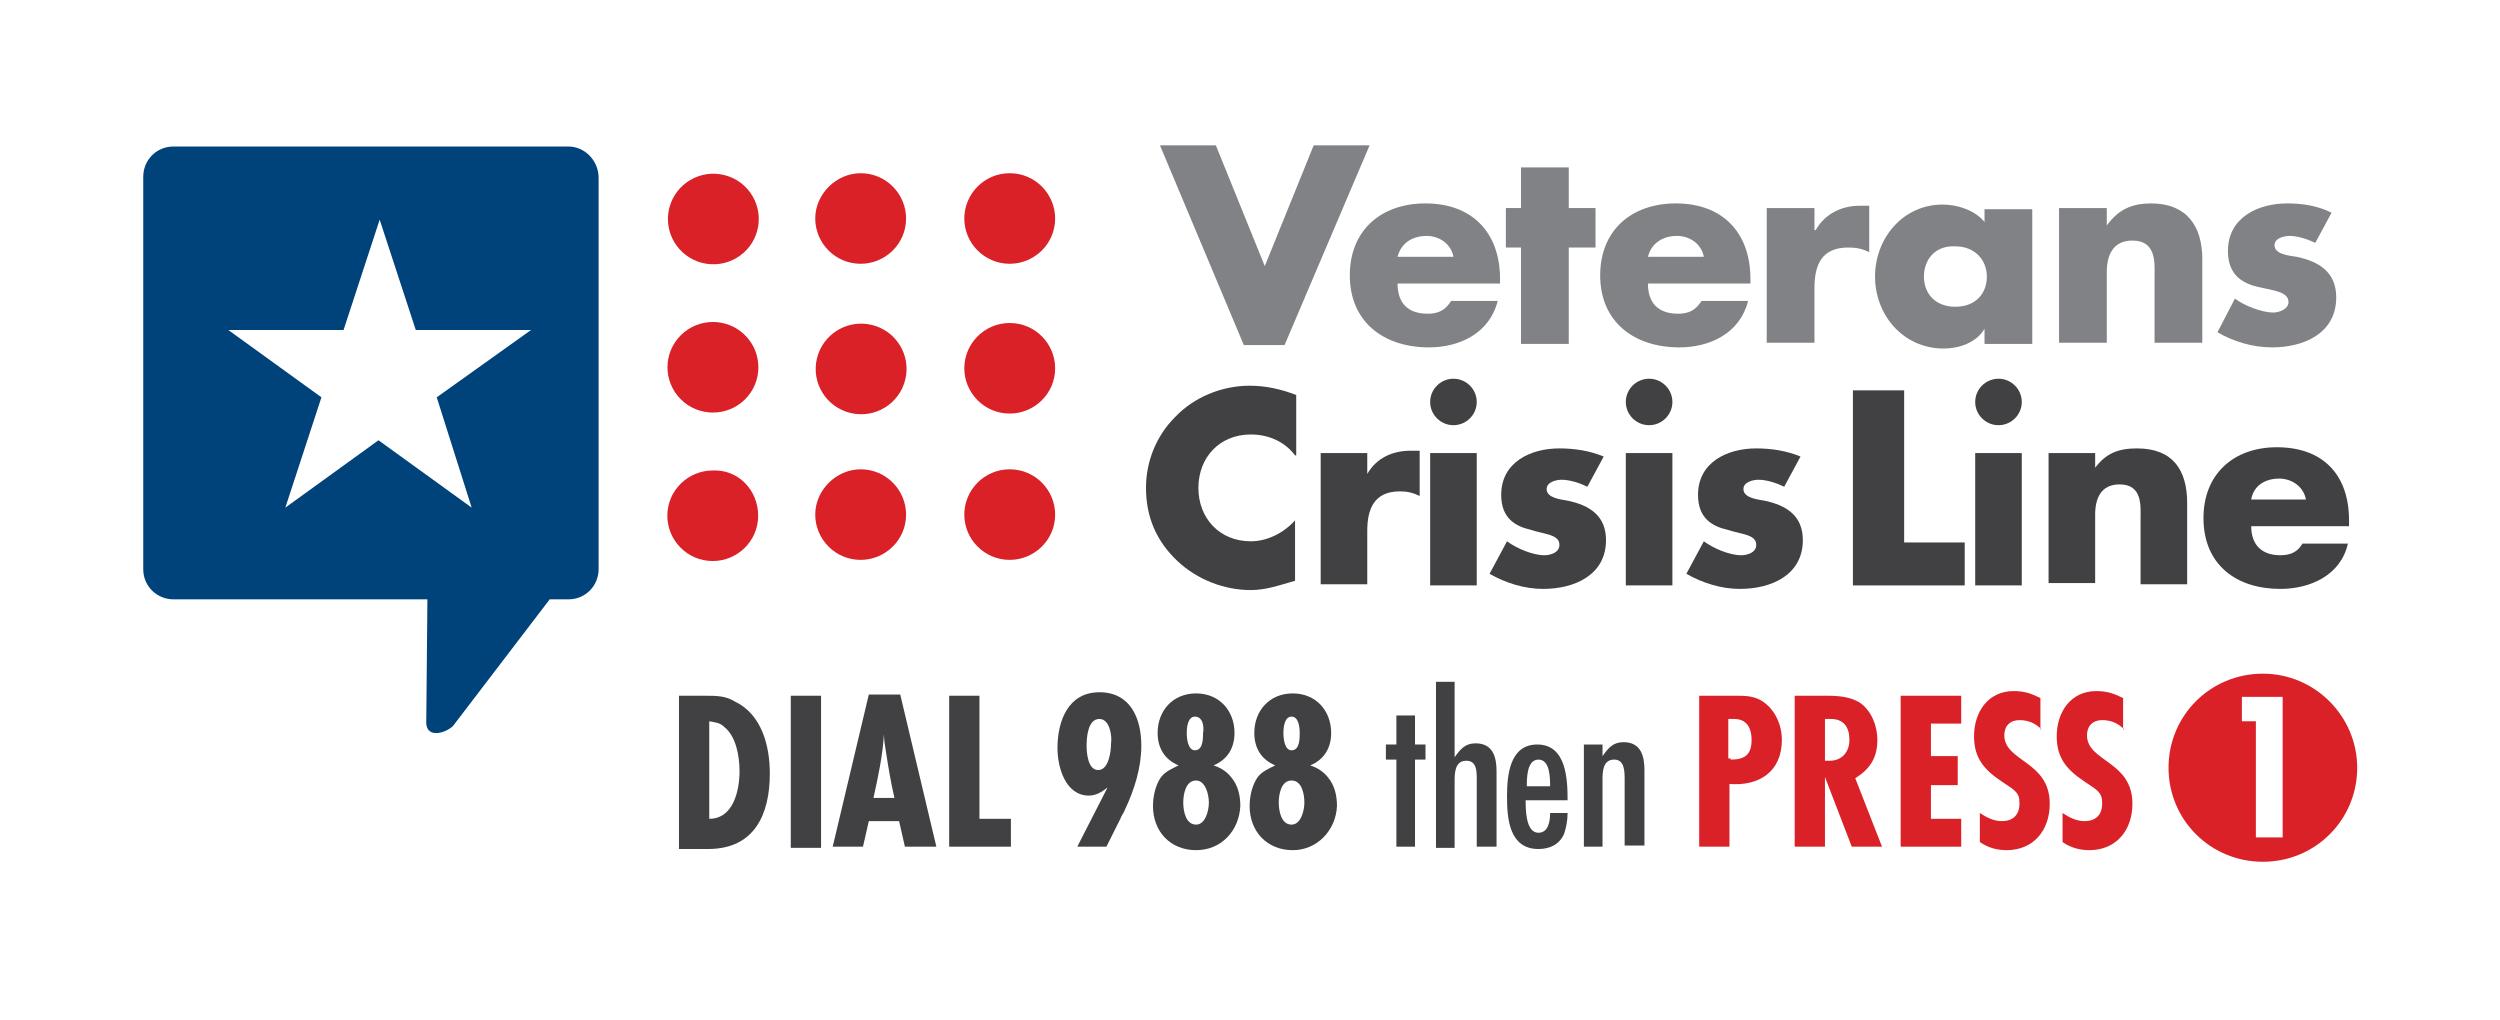 <svg width="201" height="82" xmlns="http://www.w3.org/2000/svg" xmlns:xlink="http://www.w3.org/1999/xlink" xml:space="preserve" overflow="hidden"><g><g><path d="M60.786 17.554C60.786 19.565 59.155 21.196 57.144 21.196 55.133 21.196 53.503 19.565 53.503 17.554 53.503 15.543 55.133 13.913 57.144 13.913 59.155 13.913 60.786 15.543 60.786 17.554Z" fill="#DA2128" fill-rule="nonzero" fill-opacity="1" transform="matrix(0.251 -0.968 0.971 0.25 25.965 68.535)"/><path d="M60.857 29.447C60.857 31.46 59.224 33.093 57.211 33.093 55.197 33.093 53.565 31.46 53.565 29.447 53.565 27.433 55.197 25.801 57.211 25.801 59.224 25.801 60.857 27.433 60.857 29.447Z" fill="#DA2128" fill-rule="nonzero" fill-opacity="1" transform="matrix(0.638 -0.77 0.773 0.636 -1.943 54.853)"/><path d="M60.774 41.356C60.774 43.41 59.094 44.997 57.134 44.997 55.08 44.997 53.493 43.317 53.493 41.356 53.493 39.303 55.173 37.716 57.134 37.716 59.187 37.622 60.774 39.303 60.774 41.356Z" fill="#DA2128" fill-rule="nonzero" fill-opacity="1" transform="matrix(1.003 0 0 1 1.07164e-14 0.11)"/><path d="M68.99 13.817C71.043 13.817 72.631 15.497 72.631 17.457 72.631 19.511 70.95 21.098 68.99 21.098 66.936 21.098 65.349 19.418 65.349 17.457 65.349 15.497 67.029 13.817 68.99 13.817Z" fill="#DA2128" fill-rule="nonzero" fill-opacity="1" transform="matrix(1.003 0 0 1 1.07164e-14 0.11)"/><path d="M80.939 13.817C82.993 13.817 84.58 15.497 84.58 17.457 84.58 19.511 82.9 21.098 80.939 21.098 78.885 21.098 77.298 19.418 77.298 17.457 77.298 15.497 78.885 13.817 80.939 13.817Z" fill="#DA2128" fill-rule="nonzero" fill-opacity="1" transform="matrix(1.003 0 0 1 1.07164e-14 0.11)"/><path d="M72.647 29.507C72.647 31.518 71.016 33.148 69.005 33.148 66.994 33.148 65.363 31.518 65.363 29.507 65.363 27.496 66.994 25.865 69.005 25.865 71.016 25.865 72.647 27.496 72.647 29.507Z" fill="#DA2128" fill-rule="nonzero" fill-opacity="1" transform="matrix(0.232 -0.973 0.976 0.231 24.427 89.989)"/><path d="M80.939 25.86C82.993 25.86 84.58 27.54 84.58 29.5 84.58 31.554 82.9 33.141 80.939 33.141 78.885 33.141 77.298 31.461 77.298 29.5 77.298 27.54 78.885 25.86 80.939 25.86Z" fill="#DA2128" fill-rule="nonzero" fill-opacity="1" transform="matrix(1.003 0 0 1 1.07164e-14 0.11)"/><path d="M68.99 37.622C71.043 37.622 72.631 39.303 72.631 41.263 72.631 43.317 70.95 44.904 68.99 44.904 66.936 44.904 65.349 43.224 65.349 41.263 65.349 39.303 67.029 37.622 68.99 37.622Z" fill="#DA2128" fill-rule="nonzero" fill-opacity="1" transform="matrix(1.003 0 0 1 1.07164e-14 0.11)"/><path d="M80.939 37.622C82.993 37.622 84.58 39.303 84.58 41.263 84.58 43.317 82.9 44.904 80.939 44.904 78.885 44.904 77.298 43.224 77.298 41.263 77.298 39.303 78.885 37.622 80.939 37.622Z" fill="#DA2128" fill-rule="nonzero" fill-opacity="1" transform="matrix(1.003 0 0 1 1.07164e-14 0.11)"/><path d="M45.557 11.669 13.91 11.669C12.51 11.669 11.483 12.79 11.483 14.097L11.483 45.651C11.483 47.051 12.603 48.078 13.91 48.078L34.261 48.078 34.168 58.067C34.261 59.281 35.755 58.814 36.315 58.254L44.064 48.078 45.557 48.078C46.958 48.078 47.985 46.958 47.985 45.651L47.985 14.19C47.985 12.79 46.864 11.669 45.557 11.669ZM37.809 40.703 30.34 35.288 22.872 40.703 25.766 31.834 18.298 26.42 27.54 26.42 30.434 17.551 33.328 26.42 42.57 26.42 35.008 31.834 37.809 40.703Z" fill="#00427A" fill-rule="evenodd" fill-opacity="1" transform="matrix(1.003 0 0 1 1.07164e-14 0.11)"/><path d="M103.811 36.502C102.971 35.382 101.664 34.822 100.264 34.822 97.743 34.822 96.063 36.689 96.063 39.116 96.063 41.543 97.743 43.41 100.264 43.41 101.571 43.41 102.878 42.757 103.811 41.73L103.811 46.584C102.504 46.958 101.477 47.331 100.264 47.331 98.117 47.331 95.969 46.491 94.382 44.997 92.702 43.41 91.862 41.45 91.862 39.116 91.862 36.969 92.702 34.915 94.196 33.421 95.689 31.834 97.93 30.901 100.17 30.901 101.477 30.901 102.691 31.181 103.905 31.648L103.905 36.502Z" fill="#414042" fill-rule="nonzero" fill-opacity="1" transform="matrix(1.003 0 0 1 1.07164e-14 0.11)"/><path d="M109.599 37.996 109.599 37.996C110.346 36.689 111.653 36.129 113.054 36.129L113.8 36.129 113.8 39.769C113.24 39.489 112.773 39.396 112.213 39.396 110.159 39.396 109.599 40.796 109.599 42.57L109.599 46.864 105.865 46.864 105.865 36.315 109.599 36.315 109.599 37.996Z" fill="#414042" fill-rule="nonzero" fill-opacity="1" transform="matrix(1.003 0 0 1 1.07164e-14 0.11)"/><path d="M118.375 32.208C118.375 33.235 117.535 34.075 116.508 34.075 115.481 34.075 114.641 33.235 114.641 32.208 114.641 31.181 115.481 30.34 116.508 30.34 117.535 30.34 118.375 31.181 118.375 32.208ZM118.375 46.958 114.641 46.958 114.641 36.315 118.375 36.315 118.375 46.958Z" fill="#414042" fill-rule="nonzero" fill-opacity="1" transform="matrix(1.003 0 0 1 1.07164e-14 0.11)"/><path d="M127.244 39.023C126.683 38.742 125.843 38.462 125.19 38.462 124.723 38.462 123.976 38.649 123.976 39.209 123.976 39.956 125.19 40.05 125.657 40.143 127.43 40.516 128.737 41.356 128.737 43.317 128.737 46.118 126.217 47.238 123.696 47.238 122.202 47.238 120.709 46.771 119.402 46.024L120.802 43.41C121.549 43.97 122.856 44.531 123.789 44.531 124.256 44.531 125.003 44.344 125.003 43.69 125.003 42.85 123.789 42.85 122.669 42.477 121.456 42.197 120.335 41.543 120.335 39.676 120.335 37.062 122.669 35.942 125.003 35.942 126.217 35.942 127.43 36.129 128.551 36.595L127.244 39.023Z" fill="#414042" fill-rule="nonzero" fill-opacity="1" transform="matrix(1.003 0 0 1 1.07164e-14 0.11)"/><path d="M134.059 32.208C134.059 33.235 133.218 34.075 132.191 34.075 131.164 34.075 130.324 33.235 130.324 32.208 130.324 31.181 131.164 30.34 132.191 30.34 133.218 30.34 134.059 31.181 134.059 32.208ZM134.059 46.958 130.324 46.958 130.324 36.315 134.059 36.315 134.059 46.958Z" fill="#414042" fill-rule="nonzero" fill-opacity="1" transform="matrix(1.003 0 0 1 1.07164e-14 0.11)"/><path d="M143.021 39.023C142.46 38.742 141.62 38.462 140.967 38.462 140.5 38.462 139.753 38.649 139.753 39.209 139.753 39.956 140.967 40.05 141.434 40.143 143.207 40.516 144.514 41.356 144.514 43.317 144.514 46.118 141.994 47.238 139.473 47.238 137.979 47.238 136.486 46.771 135.179 46.024L136.579 43.41C137.326 43.97 138.633 44.531 139.566 44.531 140.033 44.531 140.78 44.344 140.78 43.69 140.78 42.85 139.566 42.85 138.446 42.477 137.233 42.197 136.112 41.543 136.112 39.676 136.112 37.062 138.446 35.942 140.78 35.942 141.994 35.942 143.207 36.129 144.328 36.595L143.021 39.023Z" fill="#414042" fill-rule="nonzero" fill-opacity="1" transform="matrix(1.003 0 0 1 1.07164e-14 0.11)"/><path d="M152.636 43.504 157.491 43.504 157.491 46.958 148.529 46.958 148.529 31.274 152.636 31.274 152.636 43.504Z" fill="#414042" fill-rule="nonzero" fill-opacity="1" transform="matrix(1.003 0 0 1 1.07164e-14 0.11)"/><path d="M162.065 32.208C162.065 33.235 161.225 34.075 160.198 34.075 159.171 34.075 158.331 33.235 158.331 32.208 158.331 31.181 159.171 30.34 160.198 30.34 161.225 30.34 162.065 31.181 162.065 32.208ZM162.065 46.958 158.331 46.958 158.331 36.315 162.065 36.315 162.065 46.958Z" fill="#414042" fill-rule="nonzero" fill-opacity="1" transform="matrix(1.003 0 0 1 1.07164e-14 0.11)"/><path d="M167.853 37.622 167.853 37.622C168.787 36.315 169.814 35.942 171.307 35.942 174.201 35.942 175.322 37.716 175.322 40.33L175.322 46.864 171.587 46.864 171.587 41.637C171.587 40.61 171.774 38.836 169.907 38.836 168.413 38.836 167.947 39.956 167.947 41.263L167.947 46.771 164.212 46.771 164.212 36.315 167.947 36.315 167.947 37.622Z" fill="#414042" fill-rule="nonzero" fill-opacity="1" transform="matrix(1.003 0 0 1 1.07164e-14 0.11)"/><path d="M188.391 42.197 180.456 42.197C180.456 43.69 181.296 44.531 182.79 44.531 183.63 44.531 184.19 44.251 184.564 43.597L188.205 43.597C187.645 46.118 185.217 47.238 182.79 47.238 179.243 47.238 176.629 45.277 176.629 41.543 176.629 37.996 179.056 35.849 182.51 35.849 186.244 35.849 188.298 38.089 188.298 41.73L188.298 42.197ZM184.844 40.05C184.657 39.023 183.724 38.369 182.697 38.369 181.576 38.369 180.643 38.929 180.456 40.05L184.844 40.05Z" fill="#414042" fill-rule="nonzero" fill-opacity="1" transform="matrix(1.003 0 0 1 1.07164e-14 0.11)"/><path d="M101.384 21.285 105.305 11.576 109.786 11.576 102.971 27.633 99.704 27.633 92.982 11.576 97.463 11.576 101.384 21.285Z" fill="#808285" fill-rule="nonzero" fill-opacity="1" transform="matrix(1.003 0 0 1 1.07164e-14 0.11)"/><path d="M120.149 22.685 112.027 22.685C112.027 24.272 112.867 25.113 114.454 25.113 115.294 25.113 115.854 24.833 116.321 24.086L120.055 24.086C119.402 26.7 116.974 27.82 114.547 27.82 110.906 27.82 108.199 25.766 108.199 22.032 108.199 18.391 110.72 16.244 114.267 16.244 118.001 16.244 120.242 18.578 120.242 22.312L120.242 22.685ZM116.508 20.538C116.321 19.511 115.387 18.858 114.36 18.858 113.24 18.858 112.307 19.418 112.027 20.538L116.508 20.538Z" fill="#808285" fill-rule="nonzero" fill-opacity="1" transform="matrix(1.003 0 0 1 1.07164e-14 0.11)"/><path d="M125.75 27.54 121.922 27.54 121.922 19.791 120.709 19.791 120.709 16.617 121.922 16.617 121.922 13.35 125.75 13.35 125.75 16.617 127.897 16.617 127.897 19.791 125.75 19.791 125.75 27.54Z" fill="#808285" fill-rule="nonzero" fill-opacity="1" transform="matrix(1.003 0 0 1 1.07164e-14 0.11)"/><path d="M140.22 22.685 132.098 22.685C132.098 24.272 132.938 25.113 134.525 25.113 135.365 25.113 135.926 24.833 136.392 24.086L140.127 24.086C139.473 26.7 137.046 27.82 134.619 27.82 130.978 27.82 128.27 25.766 128.27 22.032 128.27 18.391 130.791 16.244 134.339 16.244 138.073 16.244 140.313 18.578 140.313 22.312L140.313 22.685ZM136.579 20.538C136.392 19.511 135.459 18.858 134.432 18.858 133.312 18.858 132.378 19.418 132.098 20.538L136.579 20.538Z" fill="#808285" fill-rule="nonzero" fill-opacity="1" transform="matrix(1.003 0 0 1 1.07164e-14 0.11)"/><path d="M145.541 18.391 145.541 18.391C146.288 17.084 147.595 16.431 149.089 16.431L149.836 16.431 149.836 20.165C149.275 19.885 148.809 19.791 148.155 19.791 146.008 19.791 145.448 21.192 145.448 23.059L145.448 27.447 141.62 27.447 141.62 16.617 145.448 16.617 145.448 18.391Z" fill="#808285" fill-rule="nonzero" fill-opacity="1" transform="matrix(1.003 0 0 1 1.07164e-14 0.11)"/><path d="M162.905 27.54 159.078 27.54 159.078 26.326C158.424 27.447 157.024 27.913 155.81 27.913 152.543 27.913 150.302 25.206 150.302 22.125 150.302 19.044 152.543 16.337 155.717 16.337 156.931 16.337 158.331 16.804 159.078 17.738L159.078 16.711 162.905 16.711 162.905 27.54ZM154.223 22.125C154.223 23.526 155.157 24.552 156.744 24.552 158.331 24.552 159.264 23.526 159.264 22.125 159.264 20.818 158.331 19.698 156.744 19.698 155.157 19.605 154.223 20.725 154.223 22.125Z" fill="#808285" fill-rule="nonzero" fill-opacity="1" transform="matrix(1.003 0 0 1 1.07164e-14 0.11)"/><path d="M168.88 18.018 168.88 18.018C169.814 16.711 170.934 16.244 172.428 16.244 175.322 16.244 176.535 18.111 176.535 20.725L176.535 27.447 172.708 27.447 172.708 22.125C172.708 21.098 172.894 19.231 170.934 19.231 169.347 19.231 168.88 20.445 168.88 21.752L168.88 27.447 165.053 27.447 165.053 16.617 168.88 16.617 168.88 18.018Z" fill="#808285" fill-rule="nonzero" fill-opacity="1" transform="matrix(1.003 0 0 1 1.07164e-14 0.11)"/><path d="M185.591 19.418C185.031 19.138 184.19 18.858 183.537 18.858 183.07 18.858 182.323 19.044 182.323 19.605 182.323 20.352 183.537 20.445 184.097 20.538 185.871 20.912 187.271 21.752 187.271 23.806 187.271 26.7 184.657 27.82 182.137 27.82 180.55 27.82 179.056 27.353 177.749 26.606L179.149 23.899C179.896 24.459 181.296 25.019 182.23 25.019 182.697 25.019 183.444 24.739 183.444 24.179 183.444 23.339 182.23 23.245 181.016 22.965 179.803 22.685 178.589 22.032 178.589 20.071 178.589 17.364 181.016 16.244 183.35 16.244 184.564 16.244 185.777 16.431 186.898 16.991L185.591 19.418Z" fill="#808285" fill-rule="nonzero" fill-opacity="1" transform="matrix(1.003 0 0 1 1.07164e-14 0.11)"/><path d="M181.39 54.053C177.189 54.053 173.828 57.414 173.828 61.615 173.828 65.816 177.189 69.176 181.39 69.176 185.591 69.176 188.952 65.816 188.952 61.615 188.952 57.507 185.591 54.053 181.39 54.053ZM182.977 67.216 180.83 67.216 180.83 57.88 179.709 57.88 179.709 55.92 182.977 55.92 182.977 67.216Z" fill="#DA2128" fill-rule="nonzero" fill-opacity="1" transform="matrix(1.003 0 0 1 1.07164e-14 0.11)"/><path d="M56.48 55.827C57.414 55.827 58.16 55.827 58.907 56.293 61.054 57.32 61.708 59.841 61.708 62.081 61.708 65.349 60.494 68.15 56.76 68.15L54.426 68.15 54.426 55.827 56.48 55.827ZM56.853 65.722C58.814 65.722 59.281 63.388 59.281 61.895 59.281 60.681 59.001 59.094 58.067 58.347 57.694 57.974 57.32 57.974 56.853 57.88L56.853 65.722Z" fill="#414042" fill-rule="nonzero" fill-opacity="1" transform="matrix(1.003 0 0 1 1.07164e-14 0.11)"/><path d="M63.388 67.963 63.388 55.827 65.816 55.827 65.816 68.056 63.388 68.056Z" fill="#414042" fill-rule="nonzero" fill-opacity="1" transform="matrix(1.003 0 0 1 1.07164e-14 0.11)"/><path d="M72.537 67.963 72.07 65.909 69.643 65.909 69.176 67.963 66.749 67.963 69.643 55.733 72.164 55.733 75.058 67.963 72.537 67.963ZM71.697 64.042C71.417 62.828 71.23 61.708 71.043 60.494 70.95 59.934 70.857 59.374 70.857 58.907 70.763 60.588 70.39 62.361 70.017 64.042L71.697 64.042Z" fill="#414042" fill-rule="nonzero" fill-opacity="1" transform="matrix(1.003 0 0 1 1.07164e-14 0.11)"/><path d="M76.085 67.963 76.085 55.827 78.512 55.827 78.512 65.722 81.033 65.722 81.033 67.963 76.085 67.963Z" fill="#414042" fill-rule="nonzero" fill-opacity="1" transform="matrix(1.003 0 0 1 1.07164e-14 0.11)"/><path d="M88.781 63.202C88.314 63.575 87.847 63.855 87.287 63.855 85.42 63.855 84.767 61.615 84.767 60.028 84.767 57.88 85.607 55.547 88.128 55.547 90.648 55.547 91.488 57.694 91.488 59.841 91.488 61.615 90.928 63.388 90.181 64.975 90.088 65.255 89.901 65.442 89.808 65.722L88.688 67.963 86.354 67.963 88.781 63.202ZM88.128 57.694C87.194 57.694 87.101 59.187 87.101 59.841 87.101 60.401 87.194 61.801 88.034 61.801 88.874 61.801 89.061 60.308 89.061 59.654 89.154 59.094 88.968 57.694 88.128 57.694Z" fill="#414042" fill-rule="nonzero" fill-opacity="1" transform="matrix(1.003 0 0 1 1.07164e-14 0.11)"/><path d="M95.876 68.243C93.822 68.243 92.422 66.749 92.422 64.695 92.422 63.949 92.609 63.015 93.075 62.361 93.449 61.895 93.916 61.708 94.476 61.428 93.356 60.961 92.795 60.028 92.795 58.814 92.795 57.04 94.009 55.64 95.876 55.64 97.743 55.64 98.957 57.04 98.957 58.814 98.957 60.028 98.397 60.961 97.276 61.428 97.837 61.615 98.303 61.895 98.677 62.361 99.237 63.015 99.424 63.855 99.424 64.695 99.33 66.656 97.93 68.243 95.876 68.243ZM95.876 62.642C95.036 62.642 94.849 63.762 94.849 64.415 94.849 65.069 95.036 66.189 95.876 66.189 96.623 66.189 96.903 65.069 96.903 64.415 96.903 63.762 96.623 62.642 95.876 62.642ZM95.783 57.507C95.223 57.507 95.129 58.347 95.129 58.814 95.129 59.281 95.223 60.214 95.783 60.214 96.436 60.214 96.436 59.281 96.436 58.814 96.53 58.347 96.436 57.507 95.783 57.507Z" fill="#414042" fill-rule="nonzero" fill-opacity="1" transform="matrix(1.003 0 0 1 1.07164e-14 0.11)"/><path d="M103.625 68.243C101.571 68.243 100.17 66.749 100.17 64.695 100.17 63.949 100.357 63.015 100.824 62.361 101.197 61.895 101.664 61.708 102.224 61.428 101.104 60.961 100.544 60.028 100.544 58.814 100.544 57.04 101.757 55.64 103.625 55.64 105.492 55.64 106.705 57.04 106.705 58.814 106.705 60.028 106.145 60.961 105.025 61.428 105.585 61.615 106.052 61.895 106.425 62.361 106.985 63.015 107.172 63.855 107.172 64.695 107.079 66.656 105.585 68.243 103.625 68.243ZM103.531 62.642C102.691 62.642 102.504 63.762 102.504 64.415 102.504 65.069 102.691 66.189 103.531 66.189 104.278 66.189 104.558 65.069 104.558 64.415 104.558 63.762 104.371 62.642 103.531 62.642ZM103.531 57.507C102.971 57.507 102.878 58.347 102.878 58.814 102.878 59.281 102.971 60.214 103.531 60.214 104.185 60.214 104.185 59.281 104.185 58.814 104.185 58.347 104.091 57.507 103.531 57.507Z" fill="#414042" fill-rule="nonzero" fill-opacity="1" transform="matrix(1.003 0 0 1 1.07164e-14 0.11)"/><path d="M113.427 60.961 113.427 67.963 111.933 67.963 111.933 60.961 111.093 60.961 111.093 59.748 111.933 59.748 111.933 57.414 113.427 57.414 113.427 59.748 114.267 59.748 114.267 60.961 113.427 60.961Z" fill="#414042" fill-rule="nonzero" fill-opacity="1" transform="matrix(1.003 0 0 1 1.07164e-14 0.11)"/><path d="M118.375 67.963 118.375 62.548C118.375 61.895 118.375 61.054 117.535 61.054 116.601 61.054 116.601 62.081 116.601 62.735L116.601 68.056 115.107 68.056 115.107 54.706 116.601 54.706 116.601 60.774C117.068 60.121 117.441 59.654 118.281 59.654 119.682 59.654 119.962 60.774 119.962 61.895L119.962 67.963 118.375 67.963Z" fill="#414042" fill-rule="nonzero" fill-opacity="1" transform="matrix(1.003 0 0 1 1.07164e-14 0.11)"/><path d="M122.296 64.229C122.296 64.975 122.296 66.843 123.323 66.843 124.163 66.843 124.256 65.816 124.256 65.255L125.657 65.255C125.657 65.816 125.563 66.376 125.376 66.936 125.003 67.776 124.256 68.15 123.323 68.15 120.989 68.15 120.802 65.722 120.802 63.949 120.802 62.268 120.989 59.748 123.229 59.748 125.563 59.748 125.657 62.548 125.657 64.229L122.296 64.229ZM124.256 63.108C124.256 62.455 124.256 60.961 123.323 60.961 122.389 60.961 122.389 62.455 122.389 63.108L124.256 63.108Z" fill="#414042" fill-rule="nonzero" fill-opacity="1" transform="matrix(1.003 0 0 1 1.07164e-14 0.11)"/><path d="M130.231 67.963 130.231 62.642C130.231 61.895 130.231 60.961 129.391 60.961 128.457 60.961 128.457 61.988 128.457 62.642L128.457 67.963 126.963 67.963 126.963 59.748 128.457 59.748 128.457 60.681C128.924 60.028 129.297 59.561 130.138 59.561 131.538 59.561 131.818 60.681 131.818 61.801L131.818 67.869 130.231 67.869Z" fill="#414042" fill-rule="nonzero" fill-opacity="1" transform="matrix(1.003 0 0 1 1.07164e-14 0.11)"/><path d="M139.1 55.827C139.847 55.827 140.5 55.827 141.154 56.2 142.274 56.853 142.834 58.16 142.834 59.374 142.834 61.895 141.06 63.108 138.633 62.922L138.633 67.963 136.206 67.963 136.206 55.827 139.1 55.827ZM138.726 60.961C139.847 60.961 140.407 60.588 140.407 59.374 140.407 58.441 140.033 57.694 139.006 57.694L138.54 57.694 138.54 60.868 138.726 60.868Z" fill="#DA2128" fill-rule="nonzero" fill-opacity="1" transform="matrix(1.003 0 0 1 1.07164e-14 0.11)"/><path d="M148.435 67.963 146.288 62.361 146.288 67.963 143.861 67.963 143.861 55.827 146.475 55.827C147.408 55.827 148.342 55.92 149.089 56.387 150.022 57.04 150.489 58.254 150.489 59.374 150.489 60.774 149.929 61.708 148.715 62.455L150.862 67.963 148.435 67.963ZM146.288 61.054C146.381 61.054 146.568 61.054 146.661 61.054 147.688 61.054 148.249 60.308 148.249 59.374 148.249 58.347 147.782 57.694 146.755 57.694L146.288 57.694 146.288 61.054Z" fill="#DA2128" fill-rule="nonzero" fill-opacity="1" transform="matrix(1.003 0 0 1 1.07164e-14 0.11)"/><path d="M152.356 67.963 152.356 55.827 157.211 55.827 157.211 58.067 154.783 58.067 154.783 60.681 156.931 60.681 156.931 63.015 154.783 63.015 154.783 65.722 157.211 65.722 157.211 67.963 152.356 67.963Z" fill="#DA2128" fill-rule="nonzero" fill-opacity="1" transform="matrix(1.003 0 0 1 1.07164e-14 0.11)"/><path d="M163.652 58.534C163.185 58.067 162.625 57.787 161.878 57.787 161.132 57.787 160.665 58.254 160.665 59.001 160.665 61.148 164.306 61.054 164.306 64.509 164.306 66.656 162.999 68.243 160.852 68.243 160.105 68.243 159.358 68.056 158.704 67.589L158.704 65.255C159.264 65.629 159.825 65.909 160.478 65.909 161.318 65.909 161.878 65.442 161.878 64.509 161.878 64.322 161.878 64.042 161.785 63.855 161.598 63.388 160.852 63.015 160.478 62.735 159.078 61.801 158.238 60.868 158.238 59.094 158.238 57.134 159.358 55.453 161.412 55.453 162.252 55.453 162.812 55.64 163.559 56.013L163.559 58.534Z" fill="#DA2128" fill-rule="nonzero" fill-opacity="1" transform="matrix(1.003 0 0 1 1.07164e-14 0.11)"/><path d="M170.28 58.534C169.814 58.067 169.254 57.787 168.507 57.787 167.76 57.787 167.293 58.254 167.293 59.001 167.293 61.148 170.934 61.054 170.934 64.509 170.934 66.656 169.627 68.243 167.48 68.243 166.733 68.243 165.986 68.056 165.333 67.589L165.333 65.255C165.893 65.629 166.453 65.909 167.106 65.909 167.947 65.909 168.507 65.442 168.507 64.509 168.507 64.322 168.507 64.042 168.413 63.855 168.227 63.388 167.48 63.015 167.106 62.735 165.706 61.801 164.866 60.868 164.866 59.094 164.866 57.134 165.986 55.453 168.04 55.453 168.88 55.453 169.44 55.64 170.187 56.013L170.187 58.534Z" fill="#DA2128" fill-rule="nonzero" fill-opacity="1" transform="matrix(1.003 0 0 1 1.07164e-14 0.11)"/></g></g></svg>